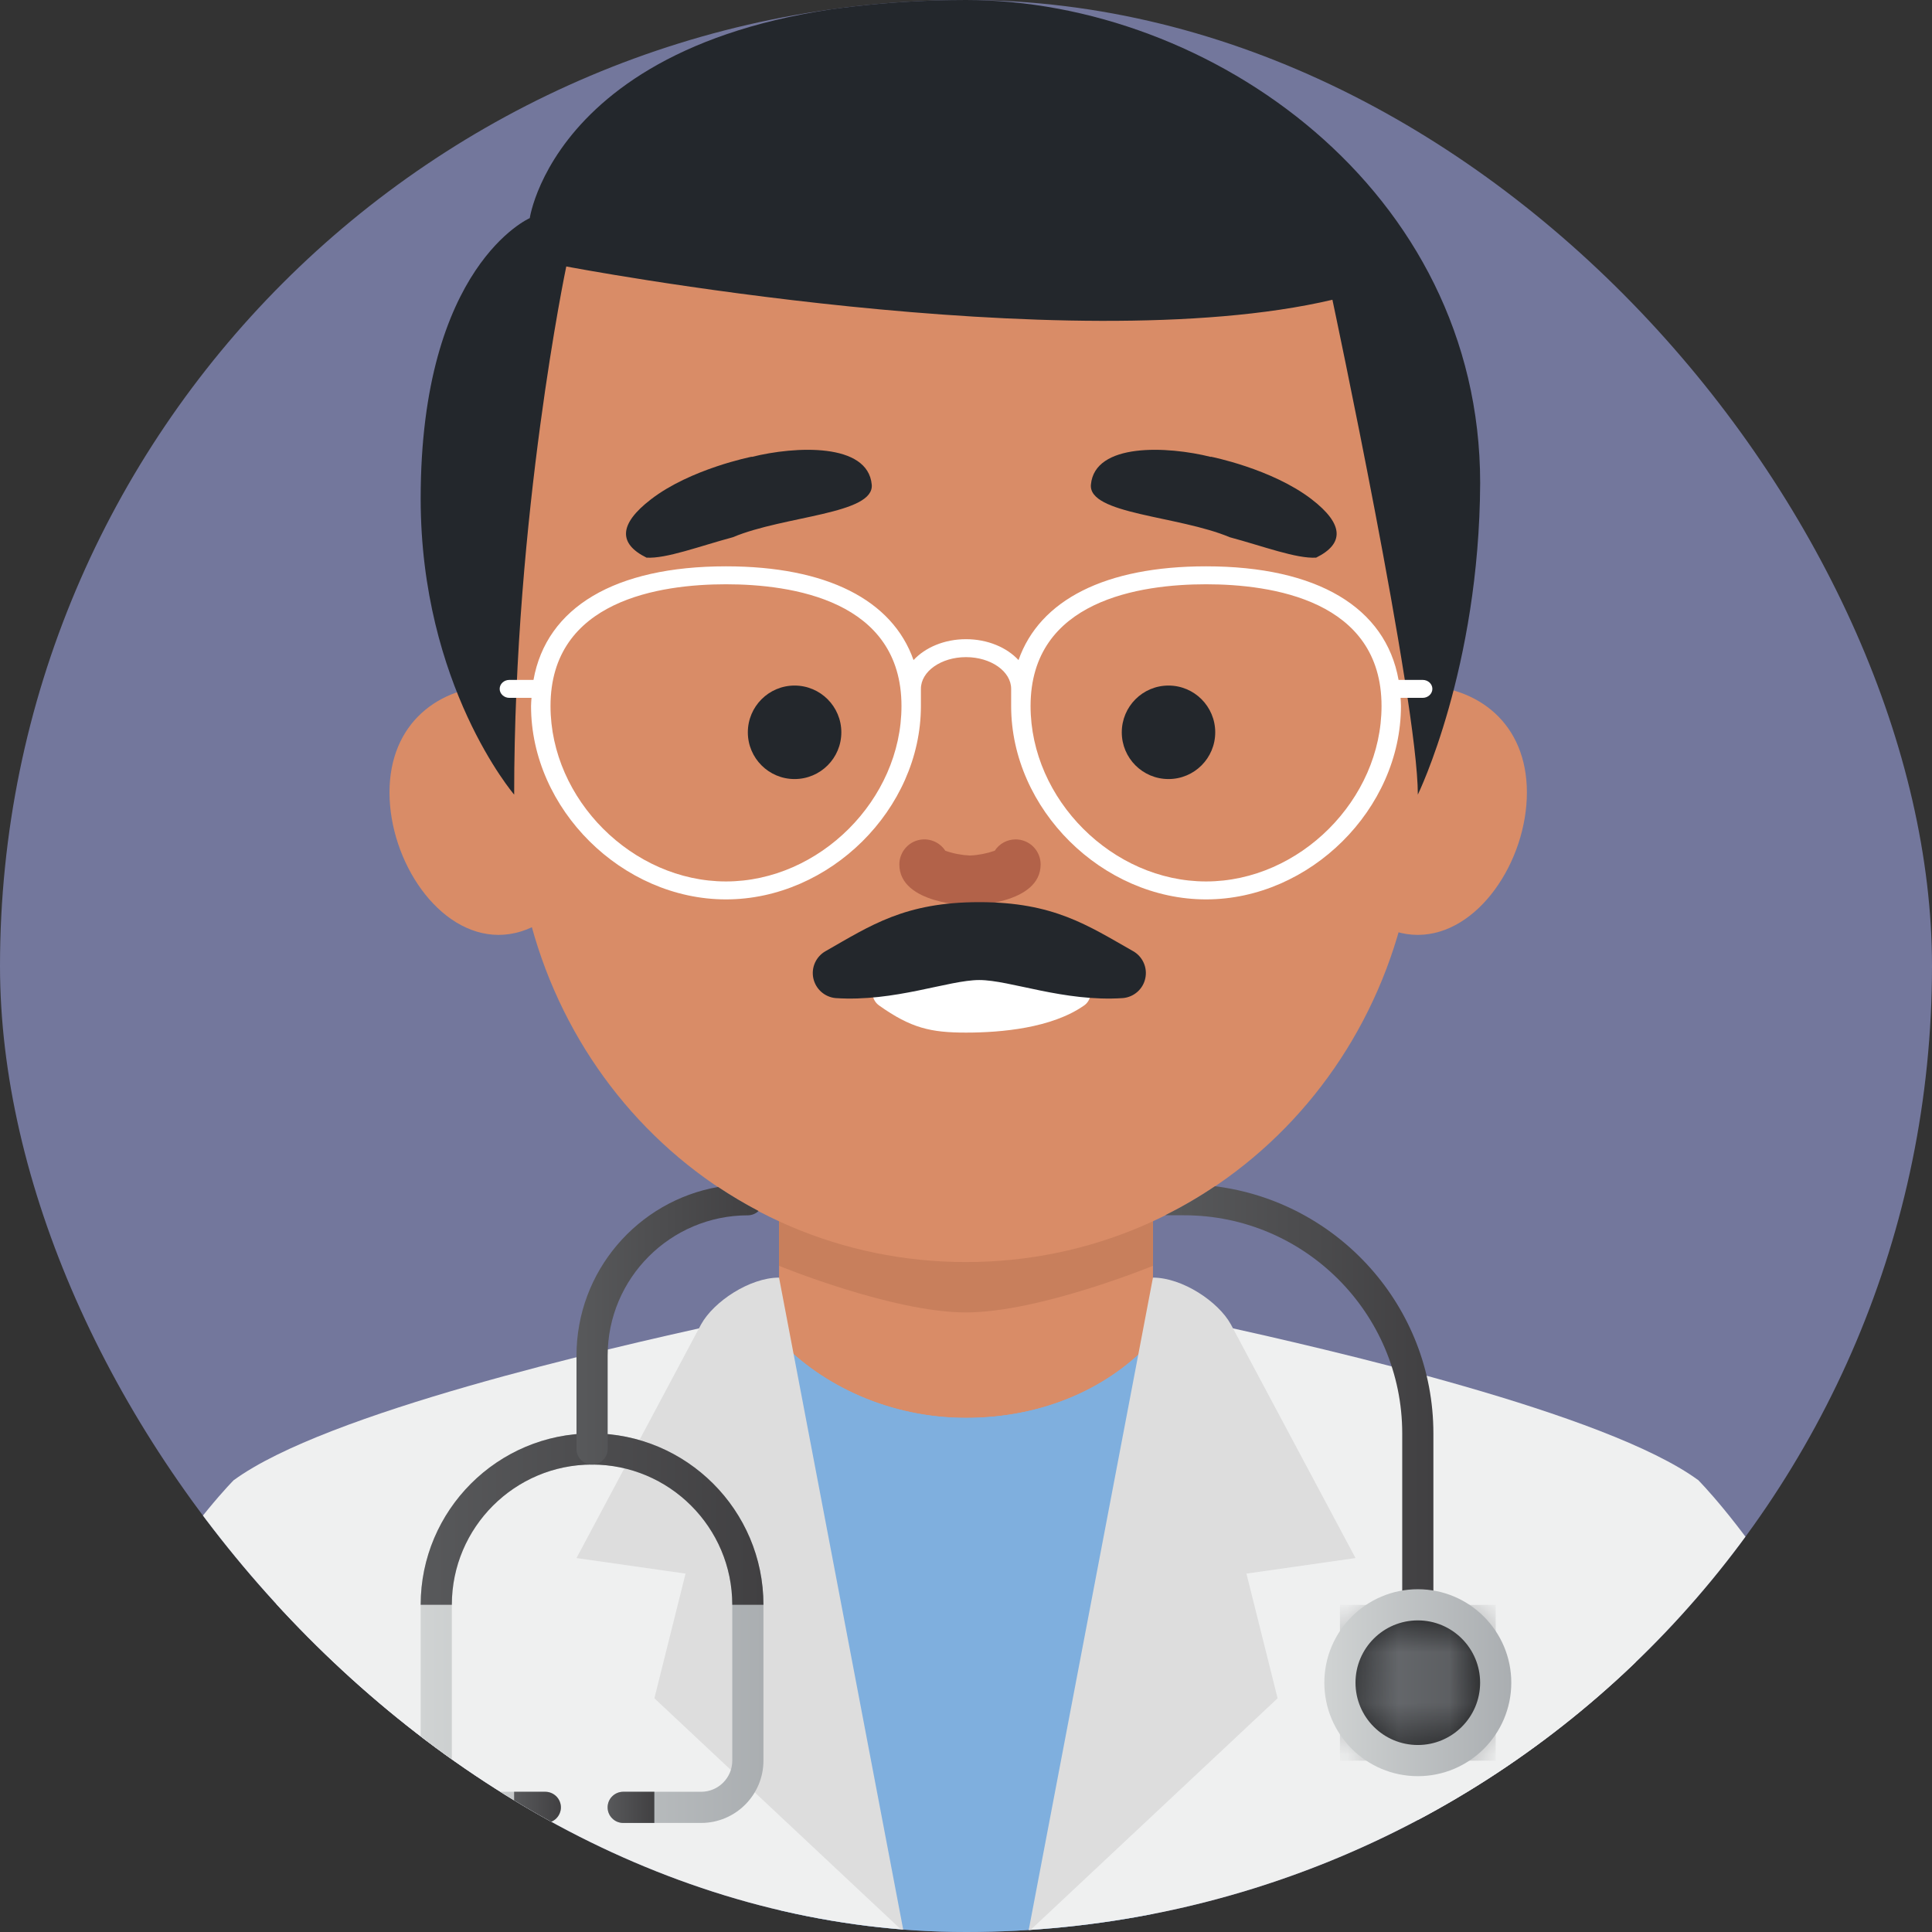 <svg width="38" height="38" viewBox="0 0 38 38" fill="none" xmlns="http://www.w3.org/2000/svg">
<rect x="0" y="0" width="38" height="38" fill="#333333" stroke="none"/>
<g clip-path="url(#clip0_207_16583)">
<rect width="38" height="38" rx="19" fill="#73779C"/>
<path d="M15.323 22.678H22.678V29.113H15.323V22.678Z" fill="#D98C67"/>
<path d="M15.322 18.746H22.677V24.897C22.677 24.897 20.443 25.814 18.999 25.814C17.556 25.814 15.322 24.897 15.322 24.897V18.746Z" fill="#C87F5C"/>
<path d="M15.323 26.355C16.162 27.248 17.497 27.888 19.001 27.888C20.539 27.888 21.844 27.283 22.678 26.355V38.001H15.323V26.355Z" fill="#7FAFDE"/>
<path d="M15.321 26.355C16.16 27.248 17.495 27.888 18.999 27.888C20.537 27.888 21.842 27.283 22.676 26.355C23.016 26.43 23.436 26.532 23.91 26.654C23.197 28.086 21.27 29.113 18.999 29.113C16.727 29.113 14.801 28.086 14.088 26.654C14.562 26.532 14.982 26.431 15.321 26.355Z" fill="#7FAFDE"/>
<path d="M10.113 29.726L4.597 29.113C4.597 29.113 1.532 32.178 0 38H10.113V29.726Z" fill="#EFF0F0"/>
<path d="M14.098 26.049C11.913 26.533 6.409 27.785 4.598 29.113L7.662 38H17.775L14.098 26.049Z" fill="#EFF0F0"/>
<path d="M27.887 29.726L33.403 29.113C33.403 29.113 36.467 32.178 37.999 38H27.887V29.726Z" fill="#EFF0F0"/>
<path d="M23.903 26.049C26.088 26.533 31.591 27.785 33.403 29.113L30.338 38H20.226L23.903 26.049Z" fill="#EFF0F0"/>
<path d="M30.032 15.586C30.032 16.94 29.071 18.388 27.886 18.388C26.702 18.388 25.741 16.94 25.741 15.586C25.741 14.232 26.702 13.484 27.886 13.484C29.071 13.484 30.032 14.232 30.032 15.586Z" fill="#D98C67"/>
<path d="M11.951 15.586C11.951 16.94 10.991 18.388 9.806 18.388C8.622 18.388 7.661 16.94 7.661 15.586C7.661 14.232 8.622 13.484 9.806 13.484C10.991 13.484 11.951 14.232 11.951 15.586Z" fill="#D98C67"/>
<path d="M26.661 4.037H11.338C10.652 4.204 10.112 4.864 10.112 5.569V15.632C10.112 20.839 14.096 24.823 18.999 24.823C23.902 24.823 27.886 20.839 27.886 15.632V5.569C27.886 4.861 27.349 4.202 26.661 4.037Z" fill="#D98C67"/>
<path d="M14.786 8.983C14.786 8.983 13.584 9.22 12.805 9.82C12.159 10.316 12.169 10.698 12.716 10.968C13.103 10.992 13.759 10.743 14.413 10.567C15.426 10.141 17.2 10.117 17.146 9.531C17.069 8.704 15.642 8.773 14.786 8.987L14.786 8.983Z" fill="#23272C"/>
<path d="M23.817 8.983C23.817 8.983 25.019 9.22 25.798 9.82C26.443 10.316 26.434 10.698 25.887 10.968C25.5 10.992 24.844 10.743 24.189 10.567C23.176 10.141 21.402 10.117 21.457 9.531C21.533 8.704 22.961 8.773 23.816 8.987L23.817 8.983Z" fill="#23272C"/>
<path d="M19 0C23.807 0 29.113 3.735 29.113 9.5C29.097 13.15 27.887 15.629 27.887 15.629C27.887 13.79 26.207 5.896 26.207 5.896C20.997 7.122 11.138 5.241 11.138 5.241C11.138 5.241 10.113 10.113 10.113 15.629C10.113 15.629 8.274 13.484 8.274 9.806C8.274 5.221 10.42 4.29 10.42 4.29C10.42 4.29 11.033 0 19 0Z" fill="#23272C"/>
<path d="M15.628 15.323C16.136 15.323 16.548 14.912 16.548 14.404C16.548 13.896 16.136 13.484 15.628 13.484C15.121 13.484 14.709 13.896 14.709 14.404C14.709 14.912 15.121 15.323 15.628 15.323Z" fill="#23272C"/>
<path d="M22.983 15.323C23.491 15.323 23.902 14.912 23.902 14.404C23.902 13.896 23.491 13.484 22.983 13.484C22.475 13.484 22.064 13.896 22.064 14.404C22.064 14.912 22.475 15.323 22.983 15.323Z" fill="#23272C"/>
<path d="M15.323 25.129L17.774 38L12.871 33.403L13.484 30.951L11.339 30.645L13.79 26.048C14.039 25.598 14.748 25.129 15.323 25.129Z" fill="#DDDDDD"/>
<path d="M22.677 25.129L20.226 38L25.129 33.403L24.516 30.951L26.661 30.645L24.209 26.048C23.961 25.598 23.252 25.129 22.677 25.129Z" fill="#DDDDDD"/>
<path d="M13.79 35.855H12.258C12.177 35.855 12.099 35.822 12.042 35.765C11.984 35.707 11.952 35.629 11.952 35.548C11.952 35.467 11.984 35.389 12.042 35.331C12.099 35.274 12.177 35.242 12.258 35.242H13.79C14.129 35.242 14.403 34.967 14.403 34.629V31.564C14.403 30.043 13.166 28.806 11.645 28.806C10.125 28.806 8.887 30.043 8.887 31.564V34.629C8.887 34.967 9.162 35.242 9.5 35.242H10.726C10.807 35.242 10.885 35.274 10.943 35.331C11 35.389 11.033 35.467 11.033 35.548C11.033 35.629 11 35.707 10.943 35.765C10.885 35.822 10.807 35.855 10.726 35.855H9.5C8.824 35.855 8.274 35.305 8.274 34.629V31.564C8.274 29.706 9.787 28.193 11.645 28.193C13.504 28.193 15.016 29.706 15.016 31.564V34.629C15.016 35.305 14.466 35.855 13.79 35.855Z" fill="url(#paint0_linear_207_16583)"/>
<path d="M11.645 28.193C9.787 28.193 8.274 29.706 8.274 31.564H8.887C8.887 30.043 10.125 28.806 11.645 28.806C13.166 28.806 14.403 30.043 14.403 31.564H15.016C15.016 29.706 13.504 28.193 11.645 28.193Z" fill="url(#paint1_linear_207_16583)"/>
<path d="M10.725 35.242H10.112V35.855H10.725C10.806 35.855 10.884 35.823 10.942 35.765C10.999 35.708 11.032 35.63 11.032 35.549C11.032 35.467 10.999 35.389 10.942 35.332C10.884 35.275 10.806 35.242 10.725 35.242Z" fill="url(#paint2_linear_207_16583)"/>
<path d="M12.258 35.242H12.87V35.855H12.258C12.176 35.855 12.098 35.823 12.041 35.765C11.983 35.708 11.951 35.63 11.951 35.549C11.951 35.467 11.983 35.389 12.041 35.332C12.098 35.275 12.176 35.242 12.258 35.242Z" fill="url(#paint3_linear_207_16583)"/>
<path d="M23.897 23.332C23.584 23.543 23.256 23.734 22.918 23.903H23.29C25.655 23.903 27.58 25.828 27.58 28.194V31.871C27.58 31.952 27.612 32.03 27.67 32.088C27.727 32.145 27.805 32.177 27.886 32.177C27.968 32.177 28.046 32.145 28.103 32.088C28.161 32.03 28.193 31.952 28.193 31.871V28.194C28.193 25.696 26.315 23.633 23.897 23.332Z" fill="url(#paint4_linear_207_16583)"/>
<path d="M14.122 23.346C12.543 23.625 11.339 25.004 11.339 26.662V28.5C11.339 28.582 11.371 28.66 11.429 28.717C11.486 28.775 11.564 28.807 11.645 28.807C11.727 28.807 11.805 28.775 11.862 28.717C11.919 28.66 11.952 28.582 11.952 28.5V26.662C11.952 25.141 13.189 23.904 14.71 23.904C14.788 23.903 14.863 23.873 14.919 23.819C14.645 23.675 14.379 23.517 14.122 23.346Z" fill="url(#paint5_linear_207_16583)"/>
<path d="M27.886 34.629C28.732 34.629 29.418 33.943 29.418 33.097C29.418 32.251 28.732 31.564 27.886 31.564C27.04 31.564 26.354 32.251 26.354 33.097C26.354 33.943 27.04 34.629 27.886 34.629Z" fill="url(#paint6_linear_207_16583)"/>
<path d="M27.886 34.629C28.732 34.629 29.418 33.943 29.418 33.097C29.418 32.251 28.732 31.564 27.886 31.564C27.04 31.564 26.354 32.251 26.354 33.097C26.354 33.943 27.04 34.629 27.886 34.629Z" fill="black"/>
<mask id="mask0_207_16583" style="mask-type:luminance" maskUnits="userSpaceOnUse" x="26" y="31" width="4" height="4">
<path d="M27.887 34.631C28.733 34.631 29.419 33.945 29.419 33.099C29.419 32.252 28.733 31.566 27.887 31.566C27.041 31.566 26.355 32.252 26.355 33.099C26.355 33.945 27.041 34.631 27.887 34.631Z" fill="white"/>
</mask>
<g mask="url(#mask0_207_16583)">
<path d="M26.355 31.566H29.419V34.631H26.355V31.566Z" fill="url(#paint7_linear_207_16583)"/>
</g>
<path d="M27.887 34.935C26.872 34.935 26.048 34.111 26.048 33.096C26.048 32.083 26.872 31.258 27.887 31.258C28.901 31.258 29.725 32.083 29.725 33.096C29.725 34.111 28.901 34.935 27.887 34.935ZM27.887 31.871C27.21 31.871 26.661 32.42 26.661 33.096C26.661 33.773 27.21 34.322 27.887 34.322C28.563 34.322 29.112 33.773 29.112 33.096C29.112 32.42 28.563 31.871 27.887 31.871Z" fill="url(#paint8_linear_207_16583)"/>
<path d="M19.976 16.51C19.895 16.51 19.814 16.53 19.742 16.569C19.671 16.608 19.61 16.664 19.565 16.733C19.407 16.788 19.242 16.82 19.076 16.827C18.911 16.819 18.748 16.788 18.593 16.733C18.535 16.644 18.45 16.576 18.35 16.54C18.251 16.503 18.142 16.5 18.041 16.53C17.939 16.56 17.85 16.623 17.787 16.708C17.724 16.793 17.689 16.896 17.689 17.002C17.689 17.788 19.062 17.81 19.076 17.81C19.089 17.81 20.468 17.788 20.468 17.002C20.468 16.871 20.416 16.746 20.324 16.654C20.232 16.562 20.107 16.51 19.976 16.51Z" fill="#B26249"/>
<path d="M19 20.31C18.307 20.31 17.918 20.222 17.29 19.776C17.224 19.729 17.179 19.657 17.165 19.577C17.152 19.497 17.171 19.415 17.218 19.349C17.265 19.282 17.336 19.238 17.417 19.224C17.497 19.21 17.579 19.229 17.645 19.276C19 18.999 19.655 18.999 20.969 19.275C21.002 19.252 21.04 19.236 21.079 19.227C21.118 19.218 21.159 19.217 21.199 19.224C21.238 19.231 21.276 19.245 21.31 19.267C21.344 19.289 21.374 19.317 21.397 19.35C21.42 19.383 21.436 19.42 21.445 19.459C21.454 19.499 21.455 19.539 21.448 19.579C21.441 19.619 21.426 19.657 21.404 19.691C21.383 19.725 21.355 19.754 21.322 19.777C20.687 20.222 19.692 20.31 19 20.31Z" fill="white"/>
<path d="M19.261 17.744C20.724 17.744 21.395 18.202 22.283 18.706C22.376 18.757 22.449 18.837 22.493 18.933C22.537 19.029 22.549 19.137 22.527 19.24C22.506 19.344 22.451 19.438 22.372 19.508C22.293 19.578 22.194 19.621 22.088 19.631C20.926 19.71 19.865 19.276 19.261 19.276C18.658 19.276 17.595 19.71 16.433 19.631C16.328 19.621 16.229 19.577 16.151 19.507C16.073 19.437 16.019 19.344 15.997 19.241C15.975 19.138 15.987 19.03 16.03 18.935C16.074 18.839 16.147 18.759 16.238 18.708C17.126 18.202 17.797 17.744 19.261 17.744Z" fill="#23272C"/>
<path d="M27.982 13.373H27.508C27.253 11.946 25.907 11.139 23.722 11.139C21.743 11.139 20.449 11.799 20.033 12.983C19.803 12.735 19.426 12.572 19 12.572C18.574 12.572 18.198 12.735 17.968 12.983C17.552 11.799 16.258 11.139 14.279 11.139C12.094 11.139 10.748 11.946 10.493 13.373H10.019C9.914 13.373 9.828 13.451 9.828 13.549C9.828 13.646 9.914 13.726 10.019 13.726H10.454C10.451 13.779 10.445 13.831 10.445 13.887C10.445 15.913 12.237 17.69 14.279 17.69C16.322 17.69 18.113 15.913 18.113 13.887V13.549C18.113 13.205 18.511 12.925 19 12.925C19.489 12.925 19.888 13.205 19.888 13.549V13.887C19.888 15.913 21.679 17.69 23.722 17.69C25.764 17.69 27.555 15.913 27.555 13.887C27.555 13.831 27.55 13.779 27.547 13.726H27.982C28.087 13.726 28.173 13.646 28.173 13.549C28.173 13.451 28.087 13.373 27.982 13.373ZM14.279 17.337C12.441 17.337 10.828 15.725 10.828 13.887C10.828 11.803 12.99 11.492 14.279 11.492C15.569 11.492 17.731 11.803 17.731 13.887C17.731 15.725 16.118 17.337 14.279 17.337ZM23.722 17.337C21.883 17.337 20.27 15.725 20.27 13.887C20.27 11.803 22.433 11.492 23.722 11.492C25.011 11.492 27.173 11.803 27.173 13.887C27.173 15.725 25.561 17.337 23.722 17.337Z" fill="white"/>
</g>
<defs>
<linearGradient id="paint0_linear_207_16583" x1="8.274" y1="28.193" x2="15.016" y2="28.193" gradientUnits="userSpaceOnUse">
<stop stop-color="#D0D3D3"/>
<stop offset="1" stop-color="#AAAEB1"/>
</linearGradient>
<linearGradient id="paint1_linear_207_16583" x1="8.274" y1="28.193" x2="15.016" y2="28.193" gradientUnits="userSpaceOnUse">
<stop stop-color="#58595B"/>
<stop offset="1" stop-color="#414042"/>
</linearGradient>
<linearGradient id="paint2_linear_207_16583" x1="10.112" y1="35.242" x2="11.032" y2="35.242" gradientUnits="userSpaceOnUse">
<stop stop-color="#58595B"/>
<stop offset="1" stop-color="#414042"/>
</linearGradient>
<linearGradient id="paint3_linear_207_16583" x1="11.951" y1="35.242" x2="12.87" y2="35.242" gradientUnits="userSpaceOnUse">
<stop stop-color="#58595B"/>
<stop offset="1" stop-color="#414042"/>
</linearGradient>
<linearGradient id="paint4_linear_207_16583" x1="22.918" y1="23.332" x2="28.193" y2="23.332" gradientUnits="userSpaceOnUse">
<stop stop-color="#58595B"/>
<stop offset="1" stop-color="#414042"/>
</linearGradient>
<linearGradient id="paint5_linear_207_16583" x1="11.339" y1="23.346" x2="14.919" y2="23.346" gradientUnits="userSpaceOnUse">
<stop stop-color="#58595B"/>
<stop offset="1" stop-color="#414042"/>
</linearGradient>
<linearGradient id="paint6_linear_207_16583" x1="31.003" y1="34.203" x2="31.745" y2="34.466" gradientUnits="userSpaceOnUse">
<stop stop-color="#6C6F73"/>
<stop offset="1" stop-color="#56585B"/>
</linearGradient>
<linearGradient id="paint7_linear_207_16583" x1="26.355" y1="31.566" x2="29.419" y2="31.566" gradientUnits="userSpaceOnUse">
<stop stop-color="#6C6F73"/>
<stop offset="1" stop-color="#56585B"/>
</linearGradient>
<linearGradient id="paint8_linear_207_16583" x1="26.048" y1="31.258" x2="29.725" y2="31.258" gradientUnits="userSpaceOnUse">
<stop stop-color="#D0D3D3"/>
<stop offset="1" stop-color="#AAAEB1"/>
</linearGradient>
<clipPath id="clip0_207_16583">
<rect width="38" height="38" rx="19" fill="white"/>
</clipPath>
</defs>
</svg>
